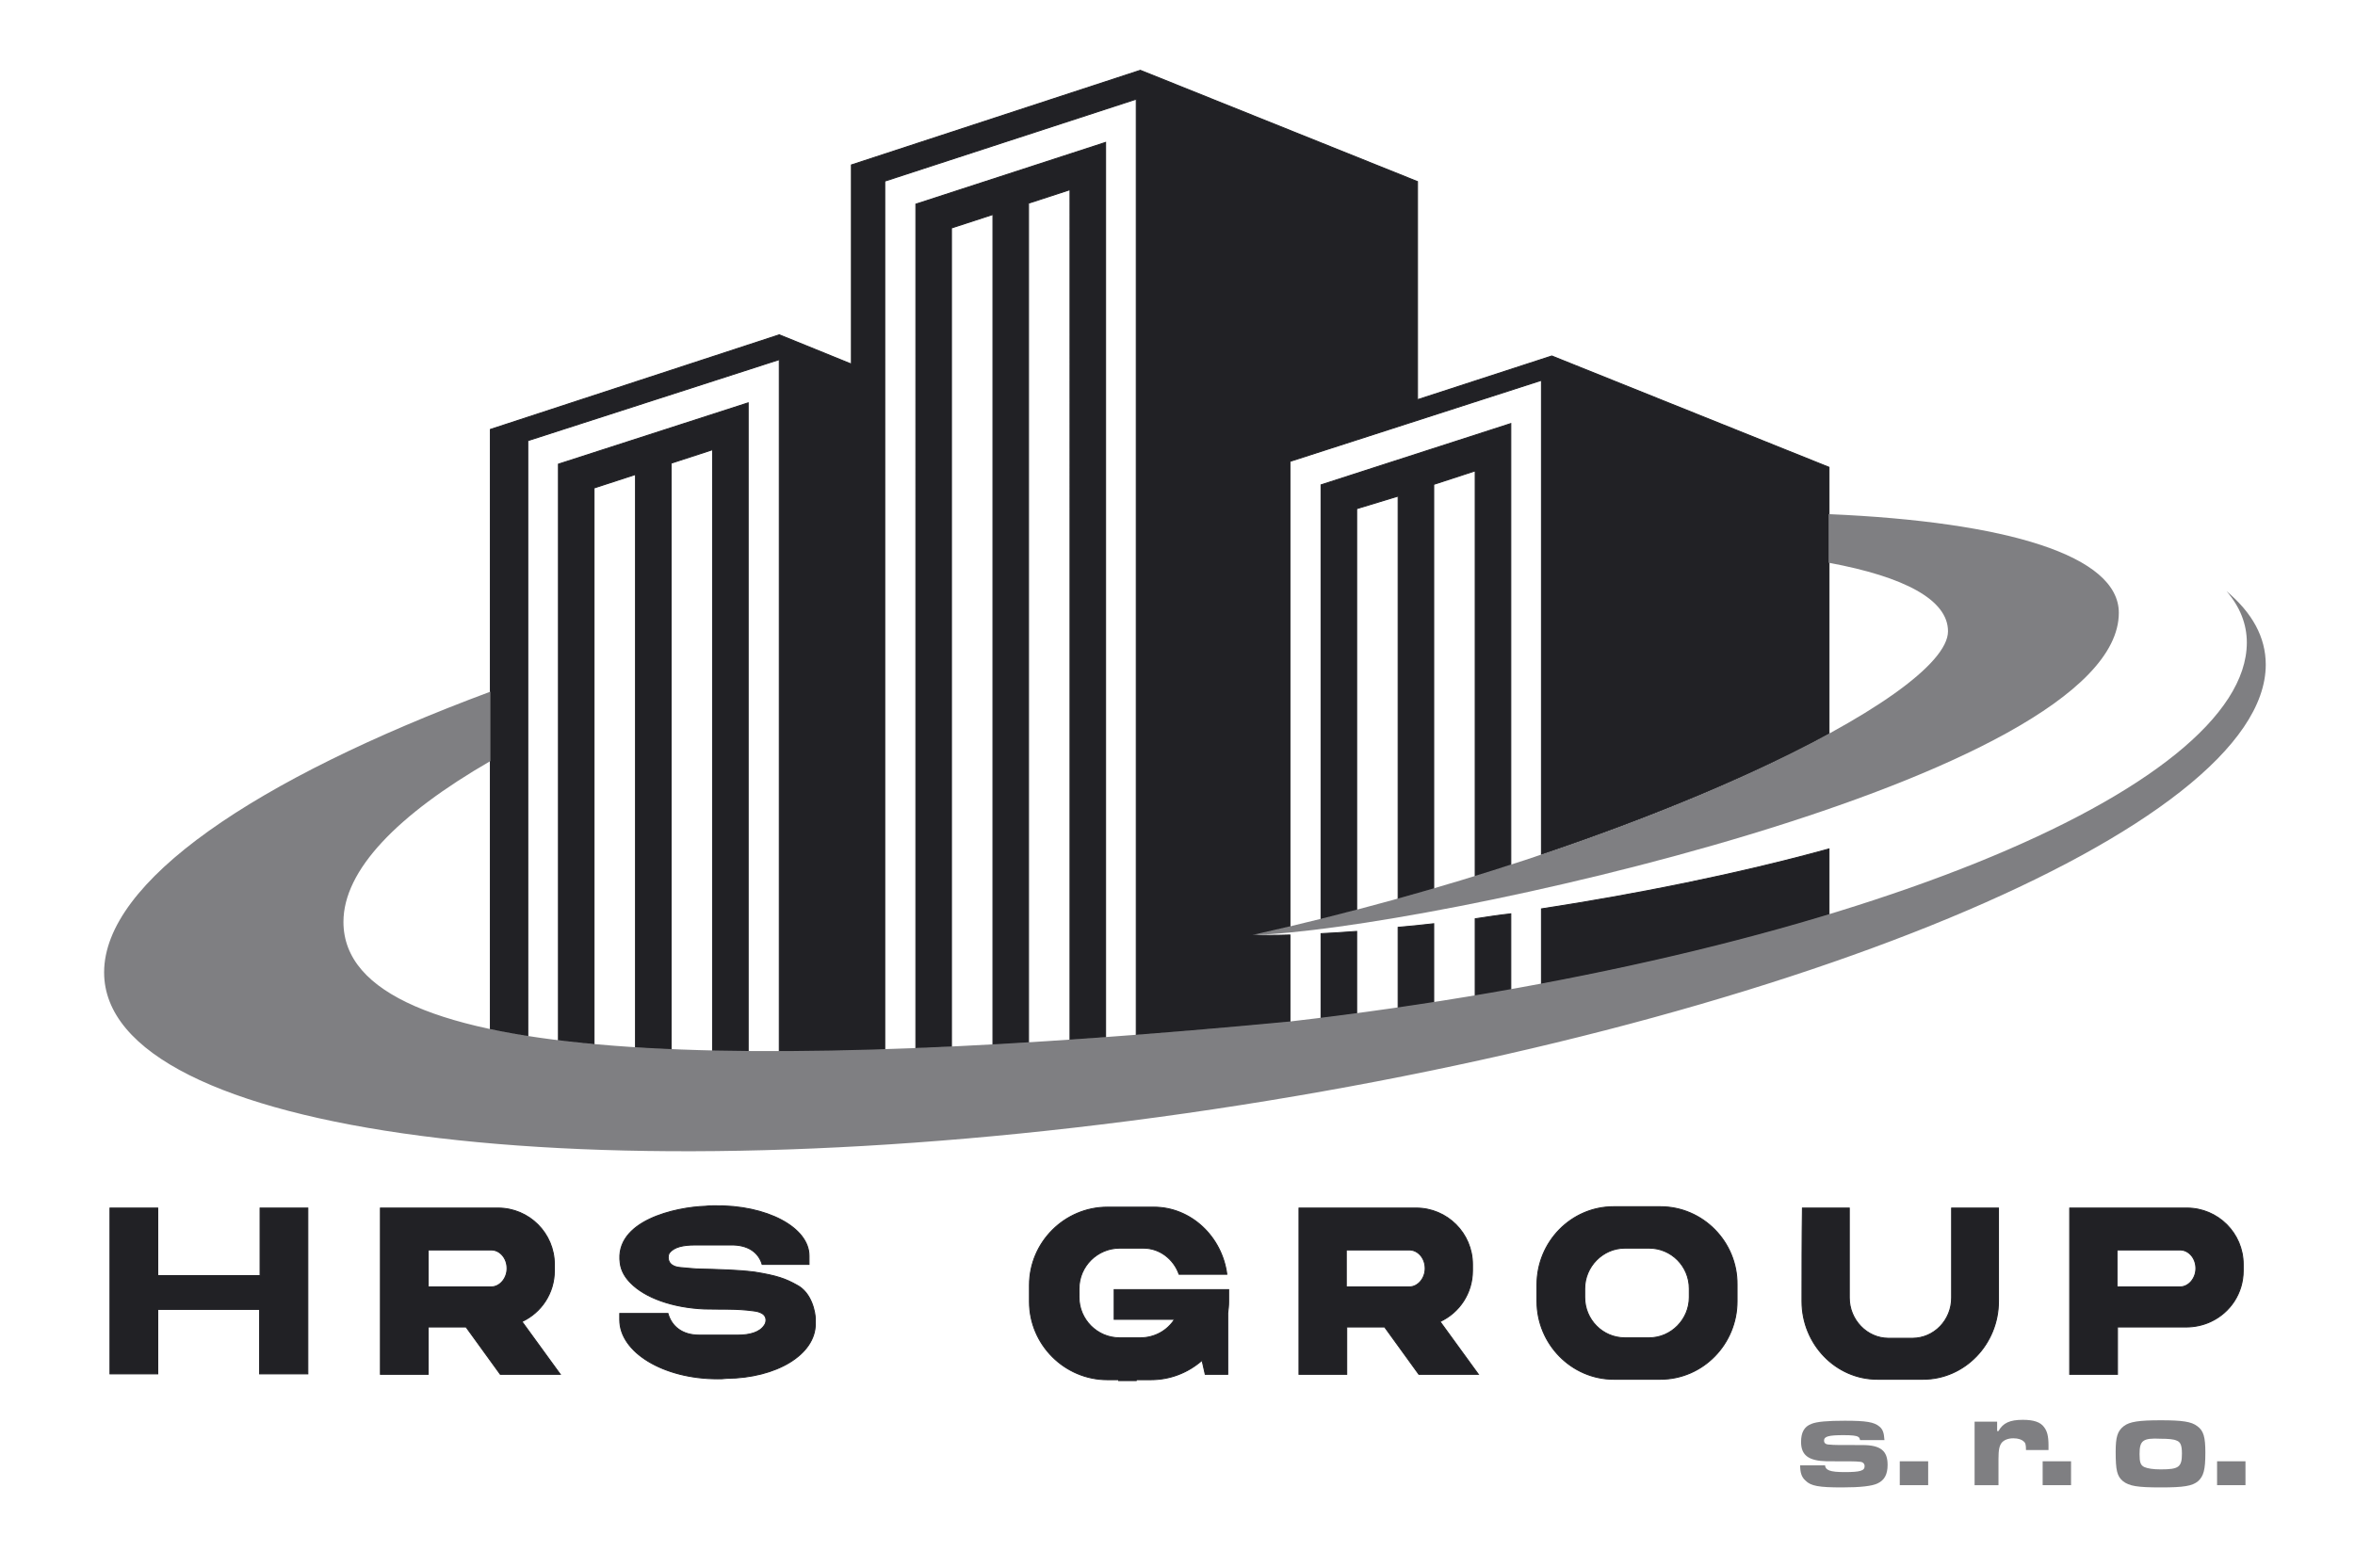 <svg xmlns="http://www.w3.org/2000/svg" xmlns:xlink="http://www.w3.org/1999/xlink" id="Vrstva_1" x="0px" y="0px" viewBox="0 0 522.5 347.9" style="enable-background:new 0 0 522.5 347.9;" xml:space="preserve"> <style type="text/css"> .st0{fill-rule:evenodd;clip-rule:evenodd;fill:#212125;} .st1{fill:none;stroke:#212125;stroke-width:0.216;stroke-miterlimit:22.926;} .st2{fill-rule:evenodd;clip-rule:evenodd;fill:#7F7F82;} .st3{fill:#7F7F82;} </style> <path class="st0" d="M318.1,205v17.5c-2.6,0.4-5.2,0.8-7.9,1.2v-17.9C312.7,205.6,315.4,205.3,318.1,205z M335.2,202.8v16.9 c-2.6,0.5-5.2,0.9-7.9,1.4v-17.2C329.9,203.5,332.5,203.1,335.2,202.8z M301,206.7V225c-2.6,0.3-5.2,0.7-7.9,1v-18.8 C295.5,207.1,298.2,206.9,301,206.7z M301,112.9v89c-2.6,0.7-5.2,1.4-7.9,2v-88.4v-7.9v0L335.2,94v0v7.9v90 c-2.6,0.8-5.2,1.7-7.9,2.5v-89.9l-9.2,3v89.7c-2.6,0.8-5.2,1.5-7.9,2.3v-89.4L301,112.9z M405.8,203v-14.6 c-20.3,5.6-42.9,10.1-63.8,13.3v16.7C365.4,214,386.8,208.8,405.8,203z M211.1,50.6v181.7c-2.7,0.1-5.3,0.2-7.9,0.3V53.2v-7.9v0 l42.1-13.7v0v7.9v190.7c-2.7,0.2-5.3,0.4-7.9,0.6V42.1l-9.2,3v186.3c-2.7,0.2-5.3,0.3-7.9,0.5V47.6L211.1,50.6z M131.8,108.3v123.4 c-2.7-0.3-5.4-0.5-7.9-0.8v-120v-7.9l42.1-13.6v0v7.9v136.1c-2.7,0-5.3-0.1-7.9-0.1V99.8l-9.2,3v130.1c-2.7-0.1-5.3-0.3-7.9-0.4 V105.3L131.8,108.3z M117.1,97.8l55.8-18v153.6c7.5,0,15.3-0.2,23.4-0.4V40.2L252.1,22v207.7c7.9-0.6,16-1.3,24.3-2l3.8-0.3 c2-0.2,4-0.4,6-0.6v-19.3c-3.2,0.1-5.9,0.1-8.3,0c2.8-0.6,5.5-1.3,8.3-1.9V102.4l55.8-18v105.2c26-8.8,48-18.2,63.8-26.8v-29.4v-8.5 V114v-10.3L344.3,79l-29.8,9.7V40.3L253,15.6l-64.1,21v44.2l-16-6.5l-64.1,21v58.3V169v59.4c2.6,0.6,5.4,1.1,8.3,1.5V97.8z"></path> <path class="st1" d="M318.1,205v17.5c-2.6,0.4-5.2,0.8-7.9,1.2v-17.9C312.7,205.6,315.4,205.3,318.1,205z M335.2,202.8v16.9 c-2.6,0.5-5.2,0.9-7.9,1.4v-17.2C329.9,203.5,332.5,203.1,335.2,202.8z M301,206.7V225c-2.6,0.3-5.2,0.7-7.9,1v-18.8 C295.5,207.1,298.2,206.9,301,206.7z M301,112.9v89c-2.6,0.7-5.2,1.4-7.9,2v-88.4v-7.9v0L335.2,94v0v7.9v90 c-2.6,0.8-5.2,1.7-7.9,2.5v-89.9l-9.2,3v89.7c-2.6,0.8-5.2,1.5-7.9,2.3v-89.4L301,112.9z M405.8,203v-14.6 c-20.3,5.6-42.9,10.1-63.8,13.3v16.7C365.4,214,386.8,208.8,405.8,203z M211.1,50.6v181.7c-2.7,0.1-5.3,0.2-7.9,0.3V53.2v-7.9v0 l42.1-13.7v0v7.9v190.7c-2.7,0.2-5.3,0.4-7.9,0.6V42.1l-9.2,3v186.3c-2.7,0.2-5.3,0.3-7.9,0.5V47.6L211.1,50.6z M131.8,108.3v123.4 c-2.7-0.3-5.4-0.5-7.9-0.8v-120v-7.9l42.1-13.6v0v7.9v136.1c-2.7,0-5.3-0.1-7.9-0.1V99.8l-9.2,3v130.1c-2.7-0.1-5.3-0.3-7.9-0.4 V105.3L131.8,108.3z M117.1,97.8l55.8-18v153.6c7.5,0,15.3-0.2,23.4-0.4V40.2L252.1,22v207.7c7.9-0.6,16-1.3,24.3-2l3.8-0.3 c2-0.2,4-0.4,6-0.6v-19.3c-3.2,0.1-5.9,0.1-8.3,0c2.8-0.6,5.5-1.3,8.3-1.9V102.4l55.8-18v105.2c26-8.8,48-18.2,63.8-26.8v-29.4v-8.5 V114v-10.3L344.3,79l-29.8,9.7V40.3L253,15.6l-64.1,21v44.2l-16-6.5l-64.1,21v58.3V169v59.4c2.6,0.6,5.4,1.1,8.3,1.5V97.8z"></path> <path class="st2" d="M108.8,153.5c-52.4,19.5-85.7,42.2-85.7,62.3c0,36.1,107.4,50.2,239.8,31.3c132.4-18.9,239.8-63.5,239.8-99.6 c0-6.1-3-11.5-8.7-16.3c3,3.5,4.5,7.3,4.5,11.4c0,32.4-88.9,69.8-212.3,84.1C166.1,238.1,76.2,237,76.2,204.6 c0-11.5,12-23.8,32.6-35.7V153.5z"></path> <path class="st2" d="M405.8,124.9c16.7,3.1,26.4,8.2,26.4,15.2c0,14.4-68.3,48.2-154.3,67.4c37.8-1,192.2-34.6,192.2-71.5 c0-12.7-24.8-20.2-64.4-21.9V124.9z"></path> <path class="st0" d="M399.8,288.8c0,9.5,7.5,17.3,16.7,17.3h10.2c9.2,0,16.7-7.8,16.7-17.3c0-6.9,0-13.8,0-20.7h-10.4 c0,6.6,0,13.2,0,19.9c0,5-3.9,9-8.7,9H419c-4.8,0-8.7-4.1-8.7-9c0-6.6,0-13.2,0-19.9h-10.4C399.8,275,399.8,281.9,399.8,288.8z M365.9,277h-5.4c-4.9,0-8.9,4.1-8.9,9v1.9c0,5,4,9,8.9,9h5.4c4.9,0,8.9-4.1,8.9-9V286C374.8,281,370.8,277,365.9,277z M368.4,267.8 H358c-9.4,0-17,7.8-17,17.3v3.7c0,9.5,7.7,17.3,17,17.3h10.4c9.4,0,17-7.8,17-17.3v-3.7C385.5,275.6,377.8,267.8,368.4,267.8z M247.4,292.8h13.2c-1.6,2.5-4.4,4.1-7.6,4.1h-0.7h-0.9h-2.7h-0.3c-5,0-9-4.1-9-9V286c0-5,4.1-9,9-9h0.3h3.6h0.7h0.7 c3.6,0,6.7,2.4,7.9,5.8h10.6c-1.1-8.4-8-14.9-16.2-14.9h-3.1h-0.7h-3.6h-0.4h-2.5c-9.5,0-17.3,7.8-17.3,17.3v3.7 c0,9.5,7.8,17.3,17.3,17.3h2.5v0.2h3.9v-0.2h3.2c4.4,0,8.3-1.6,11.4-4.3l0.7,3.1h5v-12v-1.6c0.1-0.8,0.2-1.6,0.2-2.5v-2.7h-0.2 h-10.6h-14.6V292.8z M137.5,291.6c0,0.4,0,0.9,0,1.3c0,7.2,9.7,13.1,21.7,13.1c0.7,0,1.3,0,2-0.1c11.1-0.1,19.7-5.3,19.7-12.1 c0-0.2,0-0.3,0-0.5c0-0.2,0,1,0-0.5c0-1.5-0.8-5.9-4.1-7.6c-2.5-1.4-4.4-2.1-9.4-2.9c-4.1-0.5-7.4-0.5-9.4-0.6c-4-0.1-2.7,0-7.1-0.4 c-3.3-0.3-2.7-2.9-2.4-3.2c1-1.4,3.2-1.8,5.6-1.8h8c3.8-0.1,6.2,1.6,7,4.3h10.4c0-0.6,0-1.8,0-1.9c0-6.3-9.4-11.3-21-11.1 c-0.6,0-1.3,0-1.9,0.1c-6.7,0.2-20.3,3.2-19,12.6v0c0.2,1.7,1.1,3.2,2.3,4.4l0,0c3.2,3.3,9.3,5.5,16.4,5.8c3.7,0.1,7-0.1,10.7,0.4 c1,0.1,1.6,0.3,2.1,0.6c1.2,0.7,0.9,2.1,0.5,2.6c-1,1.6-3.3,2.2-5.8,2.2h0h-8.3c-0.1,0-0.2,0-0.4,0c-3.7,0-6.1-1.9-6.9-4.8H137.5z M469.7,285.6h6.8h4h3.2c1.9,0,3.5-1.9,3.5-4.1c0-2.3-1.6-4.1-3.5-4.1h-3.2h-4h-6.8V285.6z M459.1,268.1h4.4h6.2h8.7h3.4h3.4 c6.9,0,12.5,5.6,12.5,12.5v1.4c0,5-2.9,9.3-7.2,11.3c-1.7,0.8-3.6,1.2-5.5,1.2h-15.2v10.5h-10.6V268.1z M298.7,285.6h6.8h4h3.2 c1.9,0,3.5-1.9,3.5-4.1c0-2.3-1.6-4.1-3.5-4.1h-3.2h-4h-6.8V285.6z M288.1,268.1h4.4h6.2h8.7h3.4h3.4c6.9,0,12.5,5.6,12.5,12.5v1.4 c0,5-2.9,9.3-7.2,11.3l8.5,11.7h-13.2l-7.6-10.5h-8.4v10.5h-10.6V268.1z M95,285.6h6.8h4h3.2c1.9,0,3.5-1.9,3.5-4.1 c0-2.3-1.6-4.1-3.5-4.1h-3.2h-4H95V285.6z M84.4,268.1h4.4H95h8.7h3.4h3.4c6.9,0,12.5,5.6,12.5,12.5v1.4c0,5-2.9,9.3-7.2,11.3 l8.5,11.7H111l-7.6-10.5H95v10.5H84.4V268.1z M24.4,268.1H35v15h22.7v-15h10.6v36.8H57.6v-14.3H35v14.3H24.4V268.1z"></path> <path class="st1" d="M399.8,288.8c0,9.5,7.5,17.3,16.7,17.3h10.2c9.2,0,16.7-7.8,16.7-17.3c0-6.9,0-13.8,0-20.7h-10.4 c0,6.6,0,13.2,0,19.9c0,5-3.9,9-8.7,9H419c-4.8,0-8.7-4.1-8.7-9c0-6.6,0-13.2,0-19.9h-10.4C399.8,275,399.8,281.9,399.8,288.8z M365.9,277h-5.4c-4.9,0-8.9,4.1-8.9,9v1.9c0,5,4,9,8.9,9h5.4c4.9,0,8.9-4.1,8.9-9V286C374.8,281,370.8,277,365.9,277z M368.4,267.8 H358c-9.4,0-17,7.8-17,17.3v3.7c0,9.5,7.7,17.3,17,17.3h10.4c9.4,0,17-7.8,17-17.3v-3.7C385.5,275.6,377.8,267.8,368.4,267.8z M247.4,292.8h13.2c-1.6,2.5-4.4,4.1-7.6,4.1h-0.7h-0.9h-2.7h-0.3c-5,0-9-4.1-9-9V286c0-5,4.1-9,9-9h0.3h3.6h0.7h0.7 c3.6,0,6.7,2.4,7.9,5.8h10.6c-1.1-8.4-8-14.9-16.2-14.9h-3.1h-0.7h-3.6h-0.4h-2.5c-9.5,0-17.3,7.8-17.3,17.3v3.7 c0,9.5,7.8,17.3,17.3,17.3h2.5v0.2h3.9v-0.2h3.2c4.4,0,8.3-1.6,11.4-4.3l0.7,3.1h5v-12v-1.6c0.1-0.8,0.2-1.6,0.2-2.5v-2.7h-0.2 h-10.6h-14.6V292.8z M137.5,291.6c0,0.4,0,0.9,0,1.3c0,7.2,9.7,13.1,21.7,13.1c0.7,0,1.3,0,2-0.1c11.1-0.1,19.7-5.3,19.7-12.1 c0-0.2,0-0.3,0-0.5c0-0.2,0,1,0-0.5c0-1.5-0.8-5.9-4.1-7.6c-2.5-1.4-4.4-2.1-9.4-2.9c-4.1-0.5-7.4-0.5-9.4-0.6c-4-0.1-2.7,0-7.1-0.4 c-3.3-0.3-2.7-2.9-2.4-3.2c1-1.4,3.2-1.8,5.6-1.8h8c3.8-0.1,6.2,1.6,7,4.3h10.4c0-0.6,0-1.8,0-1.9c0-6.3-9.4-11.3-21-11.1 c-0.6,0-1.3,0-1.9,0.1c-6.7,0.2-20.3,3.2-19,12.6v0c0.2,1.7,1.1,3.2,2.3,4.4l0,0c3.2,3.3,9.3,5.5,16.4,5.8c3.7,0.1,7-0.1,10.7,0.4 c1,0.1,1.6,0.3,2.1,0.6c1.2,0.7,0.9,2.1,0.5,2.6c-1,1.6-3.3,2.2-5.8,2.2h0h-8.3c-0.1,0-0.2,0-0.4,0c-3.7,0-6.1-1.9-6.9-4.8H137.5z M469.7,285.6h6.8h4h3.2c1.9,0,3.5-1.9,3.5-4.1c0-2.3-1.6-4.1-3.5-4.1h-3.2h-4h-6.8V285.6z M459.1,268.1h4.4h6.2h8.7h3.4h3.4 c6.9,0,12.5,5.6,12.5,12.5v1.4c0,5-2.9,9.3-7.2,11.3c-1.7,0.8-3.6,1.2-5.5,1.2h-15.2v10.5h-10.6V268.1z M298.7,285.6h6.8h4h3.2 c1.9,0,3.5-1.9,3.5-4.1c0-2.3-1.6-4.1-3.5-4.1h-3.2h-4h-6.8V285.6z M288.1,268.1h4.4h6.2h8.7h3.4h3.4c6.9,0,12.5,5.6,12.5,12.5v1.4 c0,5-2.9,9.3-7.2,11.3l8.5,11.7h-13.2l-7.6-10.5h-8.4v10.5h-10.6V268.1z M95,285.6h6.8h4h3.2c1.9,0,3.5-1.9,3.5-4.1 c0-2.3-1.6-4.1-3.5-4.1h-3.2h-4H95V285.6z M84.4,268.1h4.4H95h8.7h3.4h3.4c6.9,0,12.5,5.6,12.5,12.5v1.4c0,5-2.9,9.3-7.2,11.3 l8.5,11.7H111l-7.6-10.5H95v10.5H84.4V268.1z M24.4,268.1H35v15h22.7v-15h10.6v36.8H57.6v-14.3H35v14.3H24.4V268.1z"></path> <g> <path class="st3" d="M404.9,325.1c0.1,1.2,1.1,1.6,4.4,1.6c3.4,0,4.4-0.3,4.4-1.3c0-0.6-0.4-1-1.2-1c-0.7-0.1-2.1-0.1-7.2-0.1 c-4-0.1-5.7-1.3-5.7-4.3c0-2.1,0.7-3.4,2.3-4c1.2-0.5,3.6-0.7,7.4-0.7c4.8,0,6.5,0.3,7.7,1.3c0.7,0.6,1,1.3,1.1,3h-5.4 c-0.1-0.4-0.2-0.6-0.4-0.7c-0.4-0.3-1.5-0.4-3.3-0.4c-3.3,0-4.3,0.3-4.3,1.2c0,0.6,0.4,0.9,1.3,0.9c0.9,0.1,1.7,0.1,7.2,0.1 c4.1,0,5.6,1.3,5.6,4.4c0,2.1-0.7,3.4-2.2,4.1c-1.2,0.6-3.8,0.9-7.9,0.9c-5.1,0-6.9-0.3-8.1-1.5c-0.9-0.8-1.2-1.8-1.2-3.4H404.9z"></path> <path class="st3" d="M427.8,324.3v5.3h-6.3v-5.3H427.8z"></path> <path class="st3" d="M443.1,315.5v2.1h0.3c1-1.8,2.5-2.5,5.4-2.5c2.4,0,3.9,0.5,4.7,1.6c0.7,0.9,1,2,1,4.1v1h-5v0v-0.1 c0-1-0.1-1.5-0.5-1.8c-0.4-0.4-1.2-0.7-2.3-0.7c-1.2,0-2.1,0.4-2.6,1c-0.5,0.7-0.7,1.5-0.7,3.6v5.8h-5.3v-14.1H443.1z"></path> </g> <g> <path class="st3" d="M459.5,324.3v5.3h-6.3v-5.3H459.5z"></path> <path class="st3" d="M487.5,316.5c1.4,1,1.8,2.4,1.8,5.9c0,3.8-0.4,5.2-1.6,6.3c-1.3,1.1-3.2,1.4-8.3,1.4c-5.2,0-7-0.3-8.4-1.4 c-1.3-1.1-1.6-2.4-1.6-6.5c0-3.3,0.4-4.6,1.8-5.7c1.3-1,3.4-1.3,8.2-1.3C484.2,315.2,486.2,315.5,487.5,316.5z M474.7,322.7 c0,1.8,0.2,2.5,1.1,2.9c0.7,0.3,1.9,0.5,3.6,0.5c4,0,4.7-0.5,4.7-3.5c0-1.8-0.3-2.6-1.2-2.9c-0.6-0.3-1.9-0.4-3.5-0.4 C475.4,319.1,474.7,319.7,474.7,322.7z"></path> <path class="st3" d="M498.2,324.3v5.3h-6.3v-5.3H498.2z"></path> </g> </svg>